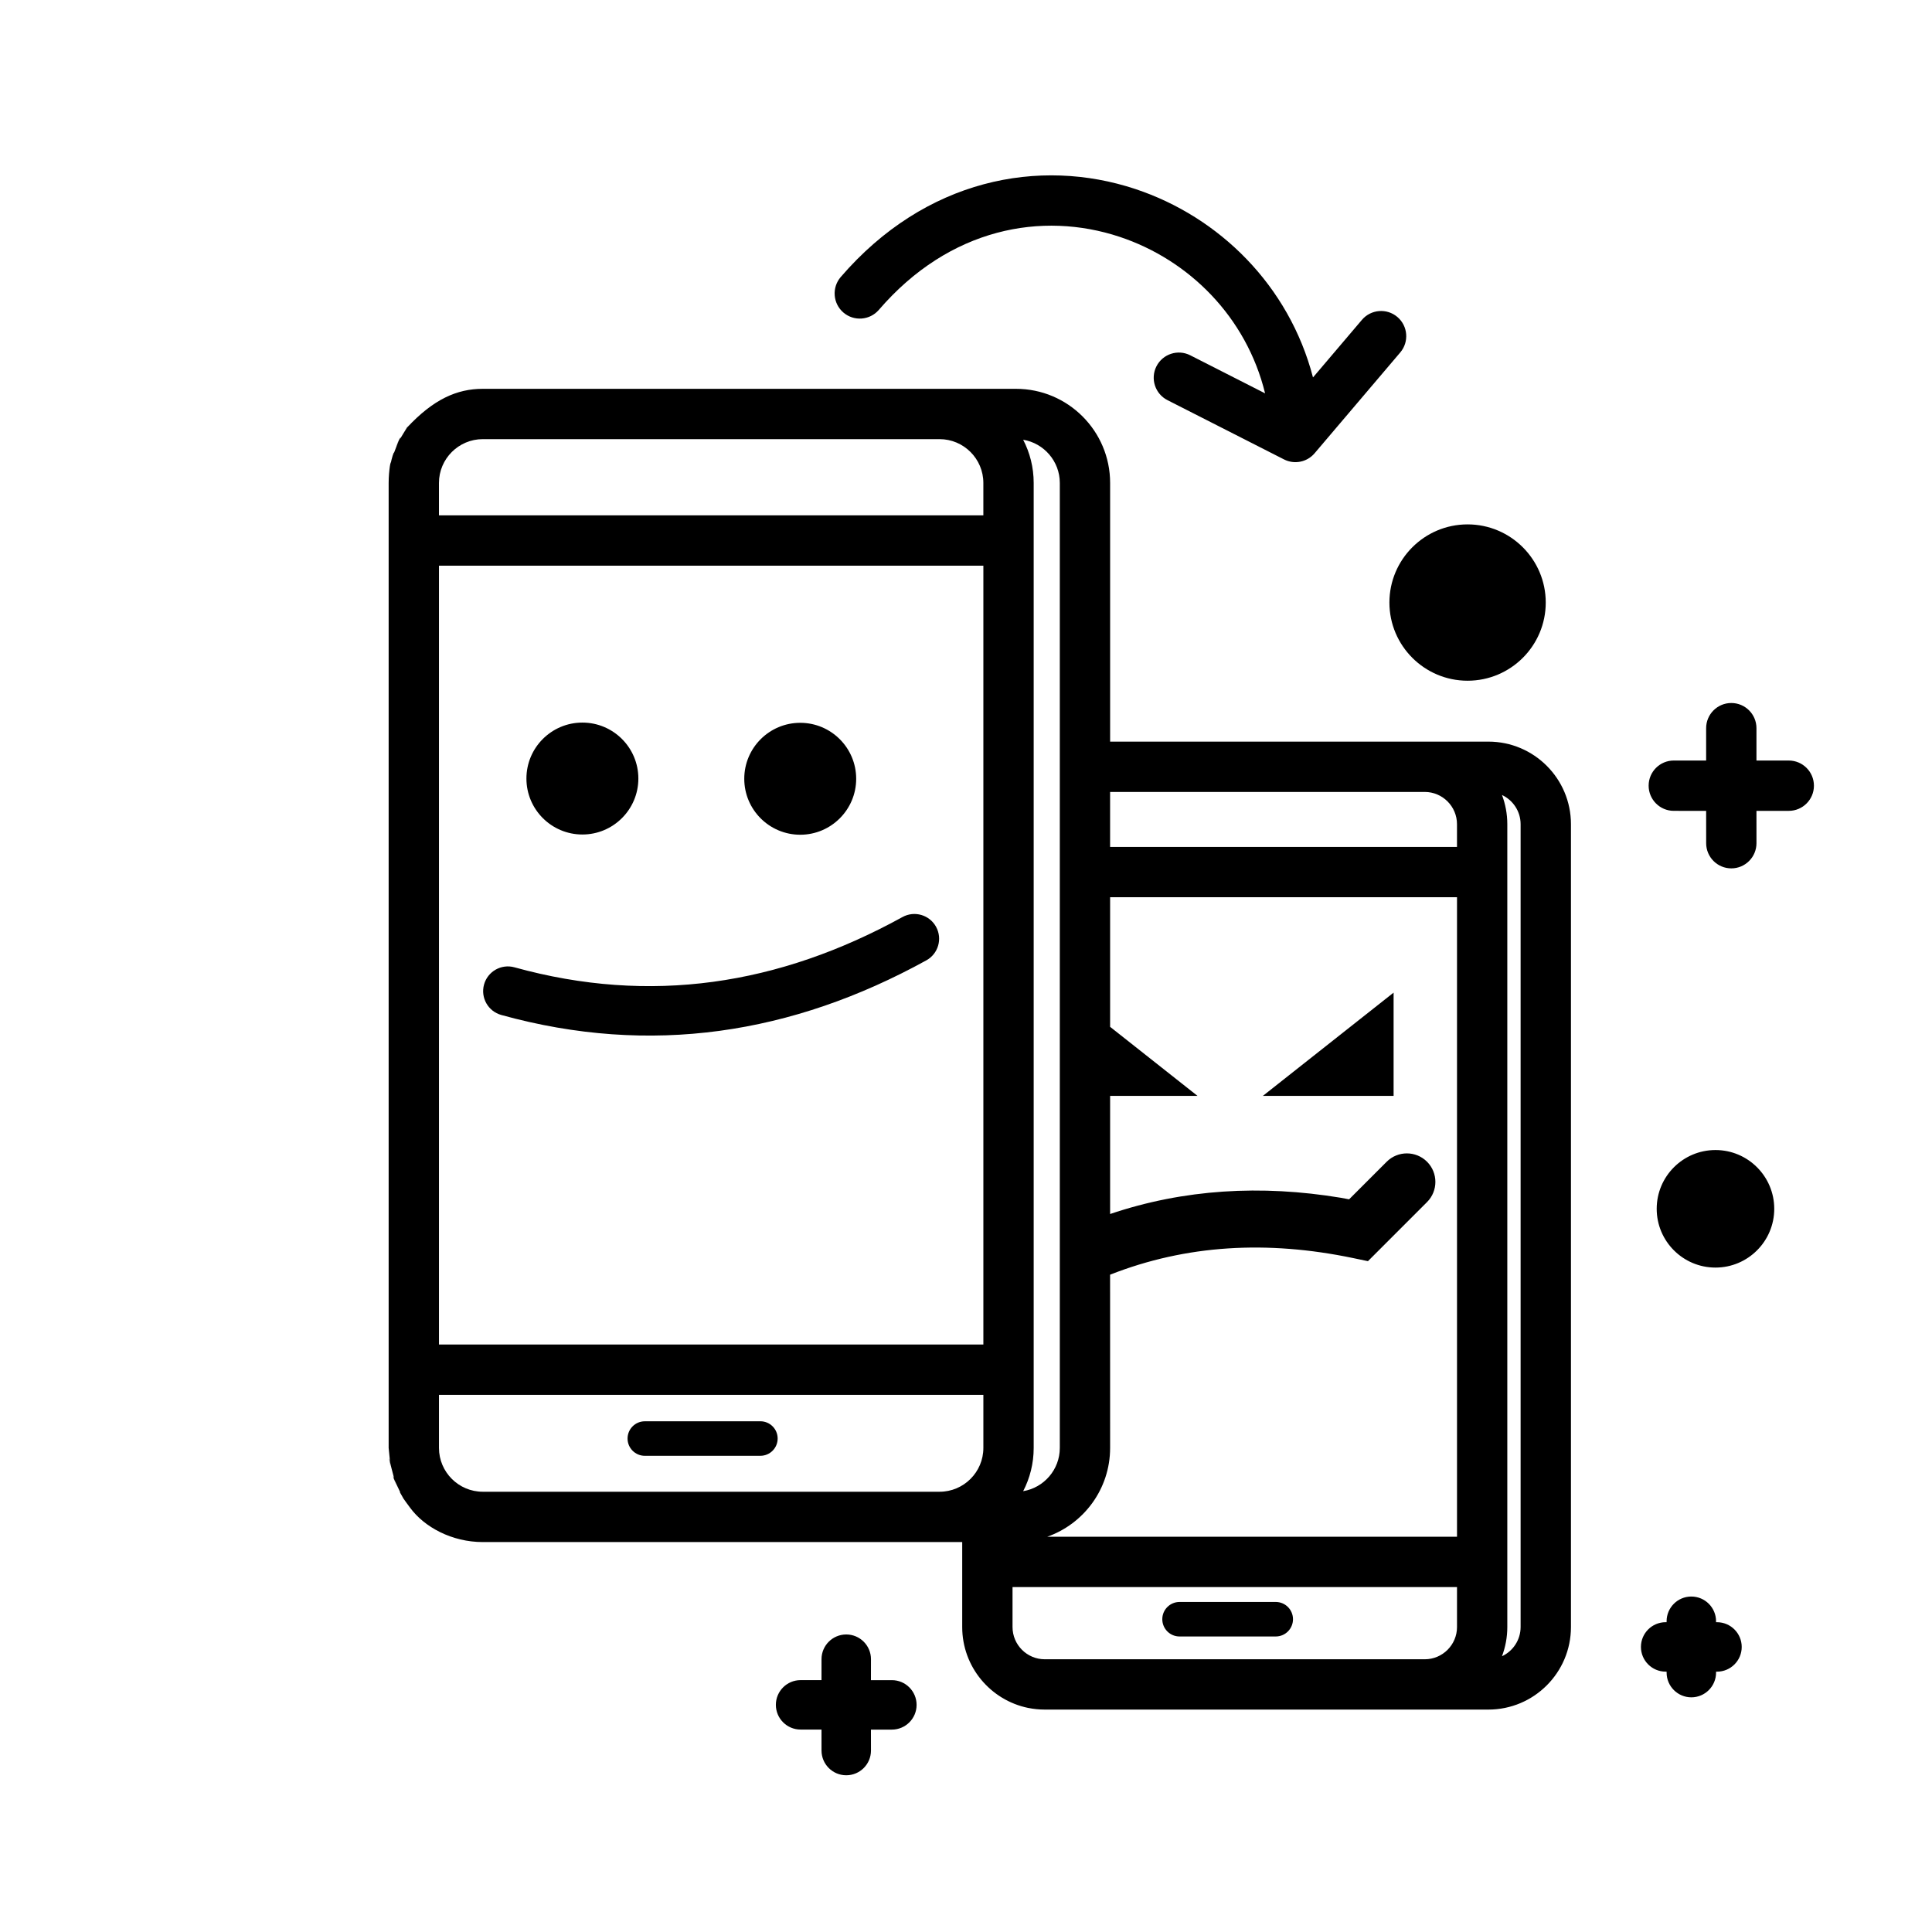 <?xml version="1.0" encoding="UTF-8"?>
<!-- Uploaded to: ICON Repo, www.iconrepo.com, Generator: ICON Repo Mixer Tools -->
<svg fill="#000000" width="800px" height="800px" version="1.1" viewBox="144 144 512 512" xmlns="http://www.w3.org/2000/svg">
 <path d="m361.71 607.91-0.004-5.551-5.543-0.008c-3.617 0-6.551-2.938-6.551-6.555 0-3.613 2.938-6.547 6.555-6.547l5.539 0.004 0.004-5.551c0-3.617 2.934-6.551 6.555-6.551 3.617 0 6.551 2.934 6.551 6.551l-0.008 5.555h5.547c3.617 0 6.551 2.941 6.551 6.555 0 3.617-2.938 6.551-6.555 6.551h-5.543l0.008 5.547c0 3.621-2.934 6.555-6.551 6.555-3.621 0-6.555-2.934-6.555-6.555zm54.758-11.293c-9.965-2.043-17.473-10.867-17.473-21.438v-22.516h-127.05c-8.207 0-15.492-3.969-19.25-9.078-0.859-1.125-1.523-2.09-1.766-2.445l-0.121-0.172c0.113 0.172 0.262 0.402 0.449 0.695-0.246-0.352-0.477-0.715-0.555-0.844-0.016-0.031-0.027-0.047-0.031-0.055-0.23-0.355-0.199-0.293 0.031 0.055 0.031 0.043 0.062 0.094 0.105 0.148-0.055-0.082-0.102-0.148-0.137-0.203 0-0.016 0.066 0.09 0.258 0.375-1.031-1.723-1.098-1.938-0.855-1.66-1.75-3.547-2.238-5.109-1.117-2.055-0.633-1.492-1.121-3.055-0.504-1.633-0.641-2.336-1.008-3.922-1.066-4.172-0.223-0.93-0.137-0.527 0.113 1.121-0.328-1.621-0.504-3.305-0.113-1.121l-0.391-3.906v-255.73c0-3.438 0.699-6.719 0.504-5.023 0.336-1.621 0.824-3.188 0.938-3.012 1.152-3.16 1.926-4.574 0.52-1.668 0.633-1.492 1.406-2.914 1.109-2.047 0.793-1.34 1.441-2.352 1.816-2.938-0.008 0.008-0.02 0.02-0.031 0.031 0.039-0.055 0.074-0.105 0.117-0.16 0.016-0.031 0.031-0.055 0.047-0.082 0.328-0.488 0.309-0.492 0.078-0.164-0.078 0.105-0.371 0.5-0.836 1.125 0.336-0.492 0.688-0.977 0.836-1.125 0.172-0.23 0.141-0.172-0.047 0.121-0.012 0.016-0.02 0.031-0.027 0.043 0.301-0.426 0.199-0.273-0.051 0.082-0.027 0.039-0.059 0.086-0.086 0.129 6.961-7.465 13.188-10.254 20.062-10.254h141.3c13.766 0 24.949 11.172 24.949 24.941v68.555h100.25c12.074 0 21.875 9.809 21.875 21.879v212.76c0 12.074-9.805 21.879-21.875 21.879h-117.56c-1.512 0-2.984-0.152-4.406-0.441zm169.2-9.359-0.004-0.25-0.25-0.004c-3.617 0-6.551-2.941-6.551-6.555 0-3.617 2.938-6.551 6.555-6.551l0.246 0.004v-0.25c0-3.617 2.934-6.555 6.551-6.555 3.613 0 6.555 2.934 6.555 6.547l-0.008 0.258h0.258c3.617 0 6.551 2.941 6.551 6.555 0 3.617-2.938 6.551-6.555 6.551h-0.246l0.004 0.246c0 3.617-2.934 6.555-6.551 6.555-3.613 0-6.555-2.934-6.555-6.551zm-55.547-12.078v-10.586h-117.79v10.586c0 4.711 3.832 8.543 8.543 8.543h100.71c4.707 0 8.539-3.832 8.539-8.543zm16.855 0v-212.76c0-3.414-2.027-6.375-4.934-7.738 0.906 2.406 1.41 5.016 1.41 7.738v212.76c0 2.727-0.504 5.336-1.414 7.746 2.91-1.359 4.938-4.32 4.938-7.746zm-94.957-2.074c0-2.523 2.047-4.57 4.574-4.57h25.492c2.523 0 4.57 2.047 4.57 4.57 0 2.531-2.047 4.578-4.57 4.578h-25.492c-2.527 0-4.574-2.047-4.574-4.578zm78.102-21.848v-169.48h-91.93v34.344l23.164 18.301h-23.164v31.301c19.543-6.598 40.004-7.801 61.148-4.301l2.188 0.41 9.961-9.961c2.949-2.949 7.742-2.949 10.691 0 2.949 2.949 2.949 7.742 0 10.691l-15.66 15.66-4-0.836c-22.691-4.719-44.121-3.531-64.336 4.418l0.008 45.91c0 10.879-6.977 20.133-16.684 23.543zm-125.52-23.543v-14.07h-144.27v14.07c0 6.402 5.211 11.613 11.621 11.613h121.04c6.398 0 11.609-5.203 11.609-11.613zm20.258 0v-255.73c0-5.746-4.211-10.539-9.711-11.449 1.781 3.43 2.789 7.324 2.789 11.449v255.73c0 4.133-1.008 8.031-2.789 11.461 5.5-0.91 9.711-5.703 9.711-11.461zm-114.55-2.481c0-2.527 2.047-4.578 4.574-4.578l30.625-0.004c2.523 0 4.578 2.047 4.578 4.57 0 2.523-2.047 4.578-4.574 4.578l-30.625 0.004c-2.523 0-4.578-2.047-4.578-4.57zm94.293-24.926v-206.4h-144.27v206.4zm178.44-35.961c0-8.598 6.981-15.578 15.578-15.578 8.594 0 15.574 6.981 15.574 15.578 0 8.594-6.981 15.574-15.574 15.574-8.598 0-15.578-6.981-15.578-15.574zm-104.37-29.926 34.645-27.363v27.363zm-201.83-21.445c-3.484-0.965-5.531-4.574-4.566-8.066 0.969-3.484 4.578-5.531 8.066-4.562 35.992 9.965 70.059 4.727 102.82-13.32 3.172-1.75 7.16-0.59 8.902 2.578 1.746 3.168 0.586 7.156-2.578 8.898-35.48 19.543-73.051 25.438-112.65 14.473zm319.31-45.516-0.008-8.574-8.574-0.004c-3.68 0-6.664-2.988-6.664-6.672 0-3.68 2.984-6.664 6.668-6.664l8.57 0.004v-8.574c0-3.684 2.988-6.672 6.668-6.672 3.684 0 6.668 2.988 6.668 6.668v8.578h8.566c3.68 0 6.664 2.988 6.664 6.672 0 3.68-2.984 6.664-6.672 6.664h-8.559l0.004 8.57c0 3.684-2.984 6.672-6.664 6.672-3.684 0-6.668-2.988-6.668-6.668zm-66.035 0.984v-6.027c0-4.707-3.84-8.543-8.539-8.543h-83.391v14.57zm-188.88-18.059c0-8.188 6.644-14.832 14.832-14.832 8.184 0 14.828 6.644 14.828 14.832 0 8.184-6.644 14.828-14.828 14.828-8.188 0-14.832-6.644-14.832-14.828zm-57.73-0.066c0-8.184 6.644-14.828 14.832-14.828s14.832 6.644 14.832 14.828c0 8.188-6.644 14.832-14.832 14.832s-14.832-6.644-14.832-14.832zm228.7-46.637c0-11.43 9.285-20.715 20.715-20.715 11.43 0 20.715 9.285 20.715 20.715s-9.285 20.715-20.715 20.715c-11.43 0-20.715-9.285-20.715-20.715zm-107.61-23.113v-8.586c0-6.402-5.211-11.609-11.609-11.609h-121.04c-6.41 0-11.621 5.211-11.621 11.609v8.586zm79.68-14.82-30.883-15.707c-3.285-1.668-4.594-5.684-2.926-8.965 1.672-3.285 5.684-4.59 8.965-2.922l19.828 10.086c-4.941-20.215-20.137-35.371-38.57-41.488-20.477-6.797-45.012-2.441-63.789 19.363-2.398 2.785-6.613 3.102-9.402 0.699-2.789-2.398-3.102-6.613-0.699-9.406 22.402-26.016 52.637-31.762 78.09-23.316 22.199 7.375 40.719 25.543 47.066 49.93l12.961-15.254c2.383-2.809 6.598-3.152 9.398-0.77 2.809 2.383 3.148 6.598 0.766 9.402l-22.703 26.723c-1.996 2.348-5.352 3.027-8.102 1.625zm-232.23-8.707c-0.004 0.008-0.016 0.023-0.031 0.043 0.027-0.031 0.031-0.043 0.031-0.043z" fill-rule="evenodd"/>
</svg>